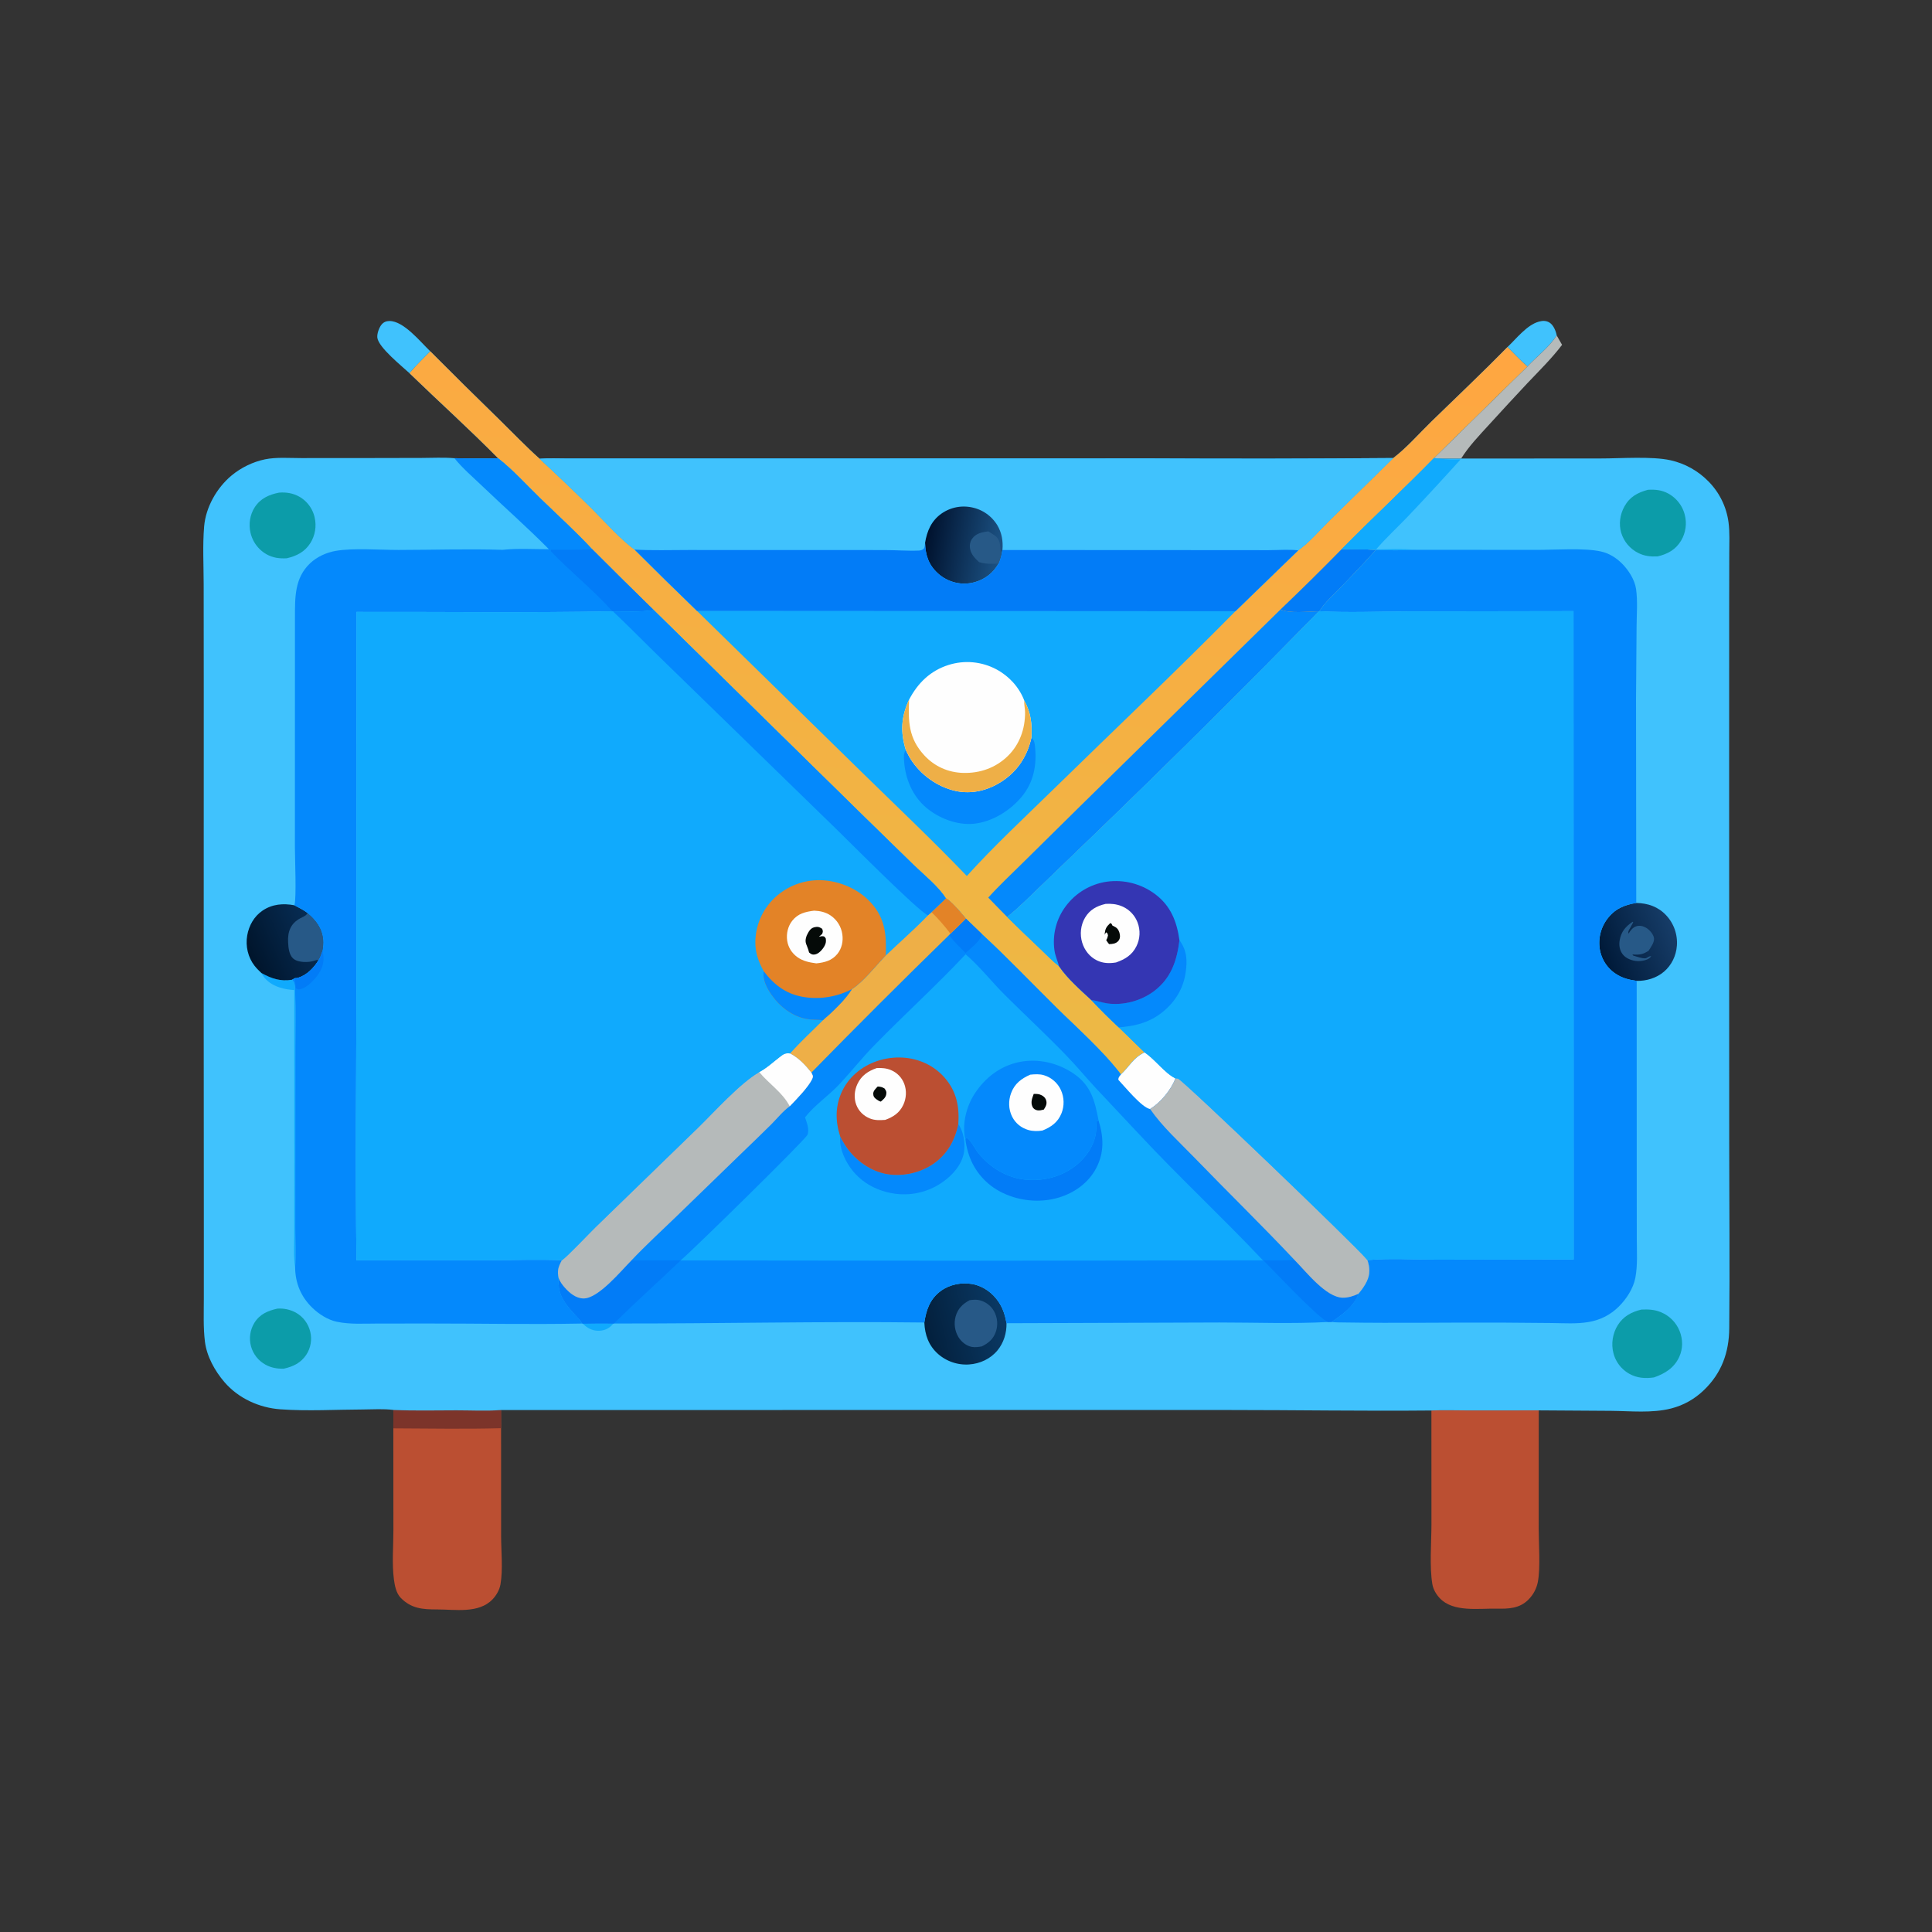 <svg width="1024" height="1024" viewBox="0 0 1024 1024" fill="none" xmlns="http://www.w3.org/2000/svg">
<rect x="0" y="0" width="1024" height="1024" fill="#333333" stroke="none"/>
<path d="M799.015 183.936C803.686 179.501 809.231 172.302 815.513 170.51C817.443 169.959 819.319 169.847 821.112 170.878C823.369 172.175 824.632 175.411 825.1 177.824C820.875 184.242 814.76 188.716 809.556 194.249C805.852 191.076 802.472 187.381 799.015 183.936Z" fill="#40C2FD"/>
<path d="M217.027 197.794C212.951 194.013 200.615 184.135 199.995 178.97C199.745 176.889 200.931 173.59 202.271 171.992C203.331 170.728 204.753 170.149 206.376 170.138C214.008 170.087 222.789 181.18 228.054 186.196C224.321 189.996 220.476 193.731 217.027 197.794Z" fill="#40C2FD"/>
<path d="M809.556 194.249C814.76 188.716 820.875 184.242 825.1 177.824L827.936 182.767C822.408 190.042 815.917 196.391 809.642 203.006C802.731 210.382 795.872 217.807 789.066 225.28C783.973 230.866 778.448 236.607 774.446 243.04C770.71 243.026 766.974 243.035 763.239 243.069L760.018 242.803L809.556 194.249Z" fill="#B5BABA"/>
<path d="M758.675 747.593C765.161 747.286 771.795 747.554 778.299 747.554L815.566 747.526L815.538 810.202C815.533 818.27 816.523 830.973 815.091 838.454C815.004 838.899 814.901 839.339 814.782 839.776C814.663 840.213 814.527 840.644 814.375 841.07C814.223 841.497 814.055 841.917 813.871 842.331C813.688 842.745 813.489 843.152 813.275 843.551C813.061 843.95 812.832 844.34 812.589 844.722C812.346 845.104 812.088 845.476 811.817 845.839C811.546 846.201 811.261 846.553 810.964 846.894C810.667 847.235 810.357 847.565 810.034 847.883C805.351 852.592 799.454 852.732 793.255 852.614C783.648 852.431 770.227 854.624 763.116 847.083C761.206 845.057 759.66 842.442 759.187 839.674C757.617 830.48 758.676 817.67 758.699 808.069L758.675 747.593Z" fill="#BB4F32"/>
<path d="M208.495 747.302C219.56 747.799 230.747 747.503 241.829 747.499C249.615 747.495 257.794 747.938 265.547 747.345L265.587 756.977L265.599 814.071C265.608 822.095 266.651 832.139 265.236 839.881C264.711 842.749 263.062 845.591 261.059 847.685C253.73 855.346 241.243 853.019 231.528 853.031C224.025 853.04 217.971 852.605 212.393 846.89C209.974 844.413 209.213 840.374 208.775 837.043C207.688 828.78 208.518 819.411 208.514 811.035L208.471 757.057L208.495 747.302Z" fill="#BB4F32"/>
<path d="M208.495 747.302C219.56 747.799 230.747 747.503 241.829 747.499C249.615 747.495 257.794 747.938 265.547 747.345L265.587 756.977C246.583 757.492 227.484 757.131 208.471 757.057L208.495 747.302Z" fill="#7C342A"/>
<path d="M799.015 183.936C802.472 187.381 805.852 191.076 809.556 194.249L760.018 242.803C744.009 259.179 727.259 274.742 711.154 291.009C717.164 291.234 723.291 291.033 729.274 291.442C723.244 298.323 716.863 304.866 710.531 311.466C706.932 315.217 702.037 319.485 699.359 323.953L699.032 324.014C661.359 362.6 623.131 400.628 584.348 438.099L551.073 470.19C545.461 475.509 539.917 481.237 533.839 486.023C539.519 491.634 545.267 497.174 551.084 502.644C554.404 505.8 557.669 509.279 561.3 512.07C565.719 518.671 572.674 524.687 578.49 530.099C583.151 535.094 587.994 539.907 593.017 544.538L606.67 557.812C600.547 560.722 598.713 565.216 594.119 569.482C584.26 556.588 571.217 545.213 559.662 533.798C546.566 520.862 533.913 507.537 520.37 495.058C517.532 492.35 514.716 489.62 511.921 486.868C510 484.436 503.84 477.165 501.298 476.149C497.287 469.738 489.562 463.632 484.138 458.361L458.785 433.609L346.499 323.382C335.517 312.689 324.616 301.913 313.797 291.055C305.071 281.64 295.405 272.919 286.203 263.964C279.014 256.969 271.873 249.042 264.003 242.89C248.804 227.453 232.593 212.878 217.027 197.794C220.476 193.731 224.321 189.996 228.054 186.196C240.259 198.465 252.563 210.633 264.968 222.7C271.915 229.495 278.737 236.661 285.98 243.133C291.024 242.742 296.274 243.017 301.339 243.013L330.788 243.002L423.042 243L610.391 242.955C653.081 243.178 695.771 243.116 738.46 242.771C745.43 237.495 752.352 229.577 758.682 223.417C772.153 210.305 785.859 197.358 799.015 183.936Z" fill="#10AAFD"/>
<path d="M546.674 390.984C548.311 392.328 548.452 394.243 548.638 396.242C549.529 405.783 547.756 414.783 541.547 422.26C535.364 429.706 525.753 435.704 515.988 436.616C507.173 437.439 497.446 433.654 490.79 427.96C483.622 421.827 479.831 412.748 479.192 403.446C479.046 401.319 478.797 399.359 480.115 397.539C480.909 399.143 481.685 400.776 482.642 402.291C487.928 410.646 496.767 417.043 506.436 419.197C514.974 421.099 523.553 418.96 530.802 414.281C539.311 408.789 544.501 400.79 546.674 390.984Z" fill="#0489FC"/>
<path d="M481.835 370.834C486.434 362.026 493.108 355.479 502.759 352.435C503.28 352.271 503.804 352.119 504.331 351.979C504.859 351.841 505.39 351.715 505.925 351.603C506.459 351.491 506.996 351.392 507.535 351.306C508.074 351.221 508.615 351.149 509.158 351.09C509.701 351.032 510.244 350.988 510.789 350.956C511.334 350.925 511.88 350.907 512.426 350.903C512.972 350.899 513.518 350.909 514.063 350.932C514.608 350.956 515.153 350.992 515.696 351.042C516.24 351.093 516.782 351.157 517.322 351.234C517.863 351.312 518.401 351.403 518.936 351.507C519.472 351.612 520.005 351.73 520.535 351.86C521.065 351.992 521.591 352.136 522.114 352.293C522.637 352.451 523.155 352.621 523.669 352.804C524.184 352.987 524.693 353.183 525.197 353.391C525.702 353.6 526.201 353.821 526.694 354.055C527.187 354.289 527.675 354.534 528.156 354.792C534.734 358.313 540.125 364.154 542.827 371.15C542.847 371.201 542.855 371.256 542.869 371.309C546.484 377.749 547.041 383.754 546.674 390.984C544.501 400.79 539.311 408.789 530.802 414.281C523.553 418.96 514.974 421.099 506.436 419.197C496.767 417.043 487.928 410.646 482.642 402.291C481.685 400.776 480.909 399.143 480.115 397.539C477.138 387.947 477.609 379.943 481.835 370.834Z" fill="#FEFEFE"/>
<path d="M481.835 370.834C481.34 382.407 481.548 391.262 489.829 400.278C495.264 406.196 502.507 409.448 510.524 409.663C519.417 409.903 527.783 406.95 534.187 400.687C540.463 394.549 543.369 386.227 543.304 377.527C543.288 375.469 542.717 373.35 542.869 371.309C546.484 377.749 547.041 383.754 546.674 390.984C544.501 400.79 539.311 408.789 530.802 414.281C523.553 418.96 514.974 421.099 506.436 419.197C496.767 417.043 487.928 410.646 482.642 402.291C481.685 400.776 480.909 399.143 480.115 397.539C477.138 387.947 477.609 379.943 481.835 370.834Z" fill="#EEAF47"/>
<path d="M799.015 183.936C802.472 187.381 805.852 191.076 809.556 194.249L760.018 242.803C744.009 259.179 727.259 274.742 711.154 291.009C717.164 291.234 723.291 291.033 729.274 291.442C723.244 298.323 716.863 304.866 710.531 311.466C706.932 315.217 702.037 319.485 699.359 323.953L699.032 324.014C661.359 362.6 623.131 400.628 584.348 438.099L551.073 470.19C545.461 475.509 539.917 481.237 533.839 486.023C539.519 491.634 545.267 497.174 551.084 502.644C554.404 505.8 557.669 509.279 561.3 512.07C565.719 518.671 572.674 524.687 578.49 530.099C583.151 535.094 587.994 539.907 593.017 544.538L606.67 557.812C600.547 560.722 598.713 565.216 594.119 569.482C584.26 556.588 571.217 545.213 559.662 533.798C546.566 520.862 533.913 507.537 520.37 495.058C517.532 492.35 514.716 489.62 511.921 486.868C510 484.436 503.84 477.165 501.298 476.149C497.287 469.738 489.562 463.632 484.138 458.361L458.785 433.609L346.499 323.382C335.517 312.689 324.616 301.913 313.797 291.055C305.071 281.64 295.405 272.919 286.203 263.964C279.014 256.969 271.873 249.042 264.003 242.89C248.804 227.453 232.593 212.878 217.027 197.794C220.476 193.731 224.321 189.996 228.054 186.196C240.259 198.465 252.563 210.633 264.968 222.7C271.915 229.495 278.737 236.661 285.98 243.133C295.235 251.704 304.355 260.416 313.342 269.268C319.831 275.741 329.179 286.209 336.354 291.289C347.289 302.23 358.321 313.072 369.45 323.817L457.481 409.985C475.893 427.997 494.616 445.7 512.443 464.305C526.542 448.655 543.238 433.116 558.382 418.304C590.453 386.934 623.285 355.894 654.77 323.979L688.091 291.685C693.923 287.612 699.433 281.018 704.538 276.005L738.46 242.771C745.43 237.495 752.352 229.577 758.682 223.417C772.153 210.305 785.859 197.358 799.015 183.936Z" fill="url(#paint0_linear_11_606)"/>
<path d="M711.154 291.009C717.164 291.234 723.291 291.033 729.274 291.442C723.244 298.323 716.863 304.866 710.531 311.466C706.932 315.217 702.037 319.485 699.359 323.953L699.032 324.014C693.153 324.08 684.092 325.304 678.627 323.104C689.648 312.587 700.491 301.889 711.154 291.009Z" fill="#027CF7"/>
<path d="M678.627 323.104C684.092 325.304 693.153 324.08 699.032 324.014C661.359 362.6 623.131 400.628 584.348 438.099L551.073 470.19C545.461 475.509 539.917 481.237 533.839 486.023C530.446 482.647 527.14 479.172 523.796 475.745C529.623 469.292 536.046 463.277 542.235 457.169L572.432 427.366L678.627 323.104Z" fill="#0489FC"/>
<path d="M285.98 243.133C291.024 242.742 296.274 243.017 301.339 243.013L330.788 243.002L423.042 243L610.391 242.955C653.081 243.178 695.771 243.116 738.46 242.771L704.538 276.005C699.433 281.018 693.923 287.612 688.091 291.685L654.77 323.979L369.45 323.817C358.321 313.072 347.289 302.23 336.354 291.289C329.179 286.209 319.831 275.741 313.342 269.268C304.355 260.416 295.235 251.704 285.98 243.133Z" fill="#40C2FD"/>
<path d="M490.305 287.728C491.341 281.396 493.678 275.93 499.128 272.13C499.415 271.931 499.706 271.74 500.003 271.557C500.3 271.373 500.601 271.197 500.906 271.029C501.212 270.86 501.522 270.7 501.835 270.547C502.149 270.395 502.466 270.251 502.787 270.114C503.108 269.977 503.433 269.849 503.76 269.729C504.088 269.609 504.418 269.498 504.751 269.395C505.084 269.292 505.42 269.197 505.758 269.111C506.096 269.025 506.436 268.948 506.778 268.879C507.12 268.81 507.464 268.75 507.809 268.699C508.154 268.648 508.5 268.605 508.847 268.571C509.194 268.538 509.542 268.513 509.891 268.497C510.24 268.481 510.588 268.474 510.937 268.476C511.286 268.477 511.634 268.488 511.983 268.508C512.331 268.527 512.678 268.556 513.025 268.593C513.372 268.63 513.718 268.675 514.062 268.73C514.407 268.785 514.75 268.849 515.091 268.921C515.438 268.99 515.784 269.069 516.127 269.157C516.47 269.244 516.811 269.34 517.149 269.445C517.487 269.55 517.822 269.664 518.155 269.787C518.487 269.909 518.816 270.04 519.142 270.18C519.467 270.319 519.789 270.467 520.107 270.623C520.425 270.779 520.739 270.943 521.048 271.116C521.357 271.288 521.662 271.468 521.962 271.657C522.262 271.845 522.557 272.041 522.847 272.244C523.137 272.447 523.422 272.658 523.701 272.876C523.98 273.094 524.253 273.319 524.52 273.552C524.787 273.784 525.049 274.023 525.304 274.269C525.559 274.515 525.807 274.767 526.049 275.026C526.291 275.285 526.526 275.549 526.754 275.82C526.983 276.091 527.204 276.367 527.418 276.649C527.632 276.932 527.838 277.219 528.037 277.512C528.236 277.805 528.428 278.103 528.611 278.406C531.017 282.457 531.718 286.877 531.318 291.518L530.693 294.554C530.295 296.01 529.914 297.375 529.258 298.743C528.525 299.967 527.687 301.173 526.755 302.255C523.213 306.364 517.851 308.939 512.459 309.291C512.107 309.312 511.754 309.325 511.401 309.329C511.048 309.332 510.696 309.327 510.343 309.313C509.99 309.299 509.638 309.276 509.286 309.244C508.935 309.212 508.584 309.171 508.235 309.122C507.886 309.072 507.538 309.013 507.191 308.946C506.845 308.879 506.501 308.803 506.158 308.718C505.815 308.633 505.475 308.54 505.137 308.438C504.799 308.336 504.464 308.225 504.132 308.106C503.799 307.987 503.47 307.86 503.144 307.724C502.819 307.589 502.497 307.445 502.178 307.293C501.859 307.141 501.545 306.981 501.234 306.813C500.924 306.645 500.618 306.469 500.316 306.286C500.015 306.103 499.718 305.912 499.426 305.713C499.134 305.515 498.847 305.309 498.566 305.096C498.285 304.883 498.009 304.664 497.738 304.437C497.468 304.21 497.204 303.976 496.945 303.736C492.084 299.228 490.526 294.129 490.305 287.728Z" fill="url(#paint1_linear_11_606)"/>
<path d="M518.935 297.937C516.843 295.988 514.783 293.977 514.208 291.061C513.826 289.119 514.082 287.198 515.238 285.56C517.343 282.581 520.49 282.116 523.824 281.631C525.013 282.364 526.214 283.082 527.357 283.888C530.675 286.226 529.982 290.583 530.613 294.119L530.693 294.554C530.295 296.01 529.914 297.375 529.258 298.743L525.988 298.801C523.385 298.858 521.44 298.702 518.935 297.937Z" fill="#275987"/>
<path d="M336.354 291.289C345.699 291.832 355.213 291.513 364.576 291.512L412.687 291.515L468.534 291.542C474.599 291.525 480.928 292.063 486.933 291.816C487.92 291.775 488.788 291.563 489.553 290.897C490.217 290.317 490.182 288.601 490.305 287.728C490.526 294.129 492.084 299.228 496.945 303.736C497.204 303.976 497.468 304.21 497.738 304.437C498.009 304.664 498.285 304.883 498.566 305.096C498.847 305.309 499.134 305.515 499.426 305.713C499.718 305.912 500.015 306.103 500.316 306.286C500.618 306.469 500.924 306.645 501.234 306.813C501.545 306.981 501.859 307.141 502.178 307.293C502.497 307.445 502.819 307.589 503.144 307.724C503.47 307.86 503.799 307.987 504.132 308.106C504.464 308.225 504.799 308.336 505.137 308.438C505.475 308.54 505.815 308.633 506.158 308.718C506.501 308.803 506.845 308.879 507.191 308.946C507.538 309.013 507.886 309.072 508.235 309.122C508.584 309.171 508.935 309.212 509.286 309.244C509.638 309.276 509.99 309.299 510.343 309.313C510.696 309.327 511.048 309.332 511.401 309.329C511.754 309.325 512.107 309.312 512.459 309.291C517.851 308.939 523.213 306.364 526.755 302.255C527.687 301.173 528.525 299.967 529.258 298.743C529.914 297.375 530.295 296.01 530.693 294.554L531.318 291.518L640.038 291.572L672.277 291.598C677.398 291.59 683.022 291.123 688.091 291.685L654.77 323.979L369.45 323.817C358.321 313.072 347.289 302.23 336.354 291.289Z" fill="#027CF7"/>
<path d="M760.018 242.803L763.239 243.069C766.974 243.035 770.71 243.026 774.446 243.04L848.362 242.994C858.896 243.006 875.565 241.743 885.441 243.956C886.384 244.167 887.319 244.411 888.245 244.689C889.171 244.967 890.086 245.278 890.99 245.622C891.893 245.966 892.783 246.342 893.66 246.749C894.537 247.157 895.397 247.596 896.242 248.066C897.087 248.536 897.915 249.035 898.724 249.564C899.533 250.093 900.322 250.65 901.091 251.236C901.86 251.822 902.607 252.435 903.332 253.074C904.057 253.714 904.759 254.378 905.436 255.068C906.161 255.796 906.856 256.553 907.519 257.338C908.183 258.123 908.814 258.933 909.411 259.769C910.009 260.605 910.572 261.464 911.099 262.346C911.627 263.228 912.118 264.129 912.573 265.051C913.028 265.973 913.444 266.912 913.822 267.867C914.2 268.823 914.539 269.793 914.838 270.775C915.137 271.759 915.396 272.753 915.615 273.757C915.834 274.761 916.011 275.773 916.147 276.791C916.863 282.191 916.553 287.93 916.546 293.377L916.499 321L916.482 411.216L916.518 603.985C916.528 637.343 916.872 670.736 916.535 704.09C916.406 716.879 912.492 727.729 903.2 736.708C898.257 741.486 892.417 744.81 885.749 746.518C875.615 749.114 864.248 747.866 853.848 747.773L815.566 747.526L778.299 747.554C771.795 747.554 765.161 747.286 758.675 747.593C722.874 747.938 687.054 747.338 651.25 747.337L265.547 747.345C257.794 747.938 249.615 747.495 241.829 747.499C230.747 747.503 219.56 747.799 208.495 747.302C203.361 746.617 197.702 747.039 192.51 747.055C178.02 747.102 162.966 748.015 148.547 746.96C137.375 746.142 126.371 741.148 119.005 732.599C113.875 726.647 109.568 718.911 108.606 711.02C107.701 703.601 108.034 695.974 108.033 688.506L108.042 655.01L107.974 540.268L107.998 366.195L107.952 309.647C107.943 299.58 107.354 289.075 108.196 279.052C109.054 268.825 114.876 258.584 122.691 252.061C127.695 247.885 134.055 244.768 140.451 243.456C146.474 242.221 153.492 242.808 159.664 242.799L191.058 242.785L223.403 242.718C229.155 242.705 235.14 242.364 240.862 242.867C248.567 242.905 256.302 243.084 264.003 242.89C271.873 249.042 279.014 256.969 286.203 263.964C295.405 272.919 305.071 281.64 313.797 291.055C324.616 301.913 335.517 312.689 346.499 323.382L458.785 433.609L484.138 458.361C489.562 463.632 497.287 469.738 501.298 476.149C503.84 477.165 510 484.436 511.921 486.868C514.716 489.62 517.532 492.35 520.37 495.058C533.913 507.537 546.566 520.862 559.662 533.798C571.217 545.213 584.26 556.588 594.119 569.482C598.713 565.216 600.547 560.722 606.67 557.812L593.017 544.538C587.994 539.908 583.151 535.095 578.49 530.099C572.674 524.687 565.719 518.671 561.3 512.07C557.669 509.279 554.404 505.8 551.084 502.644C545.267 497.174 539.519 491.634 533.839 486.023C539.917 481.237 545.461 475.509 551.073 470.19L584.348 438.099C623.131 400.629 661.359 362.6 699.032 324.014L699.359 323.953C702.037 319.485 706.932 315.217 710.531 311.466C716.863 304.866 723.244 298.323 729.274 291.442C723.291 291.033 717.164 291.234 711.154 291.009C727.259 274.742 744.009 259.179 760.018 242.803Z" fill="#40C2FD"/>
<path d="M308.905 701.557C314.3 701.475 319.692 701.36 325.087 701.52C324.717 701.943 324.343 702.362 323.938 702.753C322.023 704.6 319.348 705.462 316.713 705.338C313.626 705.194 311.014 703.738 308.905 701.557Z" fill="#10AAFD"/>
<path d="M138.522 515.696C143.901 518.681 148.56 520.272 154.825 519.284C156.629 520.948 156.34 523.833 156.439 526.23C156.851 536.194 156.549 546.263 156.548 556.241L156.522 612.028L156.499 650.819C156.505 657.678 156.935 664.833 156.42 671.666C155.542 666.371 155.926 660.429 155.929 655.057L155.983 626.745L155.967 524.768C153.301 524.582 150.832 524.222 148.28 523.399C144.155 522.068 140.497 519.641 138.522 515.696Z" fill="#10AAFD"/>
<path d="M760.018 242.803L763.239 243.069C766.848 243.635 770.519 243.495 774.161 243.475C764.932 253.739 755.568 263.877 746.069 273.889C740.544 279.638 734.57 285.154 729.371 291.193C736.164 291.166 743.272 290.759 750.025 291.403C743.156 291.755 736.146 291.741 729.274 291.442C723.291 291.033 717.164 291.234 711.154 291.009C727.259 274.742 744.009 259.179 760.018 242.803Z" fill="#10AAFD"/>
<path d="M146.958 693.607C147.802 693.542 148.647 693.537 149.492 693.593C150.337 693.648 151.173 693.764 152.002 693.94C152.831 694.115 153.642 694.349 154.437 694.641C155.232 694.933 156.002 695.28 156.747 695.682C157.221 695.946 157.68 696.233 158.125 696.544C158.57 696.855 158.997 697.188 159.407 697.543C159.817 697.898 160.208 698.274 160.58 698.669C160.951 699.064 161.301 699.478 161.63 699.91C161.959 700.341 162.264 700.788 162.547 701.251C162.83 701.714 163.089 702.191 163.322 702.681C163.555 703.17 163.763 703.671 163.945 704.182C164.127 704.693 164.282 705.212 164.411 705.739C164.541 706.256 164.644 706.779 164.721 707.306C164.797 707.834 164.846 708.364 164.868 708.897C164.889 709.43 164.883 709.962 164.85 710.494C164.817 711.026 164.757 711.555 164.669 712.081C164.582 712.607 164.467 713.127 164.326 713.641C164.185 714.155 164.017 714.66 163.824 715.157C163.631 715.654 163.412 716.14 163.169 716.614C162.926 717.089 162.659 717.549 162.368 717.996C159.482 722.387 155.358 724.335 150.41 725.428C146.997 725.529 143.775 724.978 140.749 723.323C140.28 723.067 139.826 722.788 139.385 722.487C138.944 722.186 138.52 721.863 138.113 721.518C137.705 721.173 137.315 720.809 136.944 720.426C136.573 720.043 136.222 719.641 135.891 719.222C135.56 718.803 135.251 718.368 134.964 717.918C134.677 717.468 134.414 717.005 134.173 716.528C133.933 716.051 133.717 715.563 133.526 715.065C133.335 714.566 133.17 714.059 133.03 713.544C132.889 713.021 132.774 712.493 132.687 711.958C132.6 711.423 132.54 710.885 132.508 710.344C132.476 709.803 132.472 709.262 132.496 708.721C132.52 708.18 132.571 707.641 132.65 707.105C132.729 706.569 132.836 706.039 132.969 705.514C133.103 704.989 133.263 704.472 133.45 703.964C133.637 703.455 133.849 702.958 134.087 702.471C134.325 701.984 134.587 701.511 134.874 701.051C137.739 696.494 141.953 694.751 146.958 693.607Z" fill="#0C9CA9"/>
<path d="M147.878 261.112C151.654 260.789 155.382 261.392 158.7 263.286C158.954 263.432 159.204 263.585 159.451 263.744C159.698 263.903 159.94 264.069 160.177 264.241C160.415 264.413 160.648 264.591 160.877 264.775C161.105 264.959 161.328 265.149 161.547 265.345C161.766 265.54 161.979 265.741 162.187 265.948C162.395 266.155 162.598 266.368 162.795 266.585C162.992 266.802 163.184 267.025 163.369 267.252C163.554 267.479 163.734 267.71 163.907 267.947C164.08 268.184 164.248 268.425 164.409 268.67C164.57 268.915 164.724 269.165 164.872 269.419C165.02 269.672 165.161 269.929 165.296 270.19C165.43 270.451 165.557 270.715 165.678 270.982C165.799 271.249 165.913 271.52 166.02 271.793C166.127 272.066 166.226 272.342 166.318 272.621C166.411 272.899 166.496 273.18 166.573 273.463C166.651 273.746 166.721 274.03 166.784 274.317C166.915 274.89 167.017 275.467 167.091 276.05C167.165 276.633 167.21 277.217 167.227 277.804C167.243 278.391 167.231 278.978 167.19 279.564C167.149 280.15 167.08 280.732 166.982 281.311C166.884 281.89 166.758 282.463 166.604 283.03C166.449 283.597 166.268 284.154 166.059 284.703C165.85 285.252 165.615 285.79 165.354 286.316C165.093 286.841 164.806 287.353 164.494 287.851C161.534 292.524 157.218 294.687 151.986 295.901C148.074 296.105 144.614 295.693 141.158 293.717C140.897 293.566 140.641 293.409 140.389 293.245C140.136 293.082 139.888 292.912 139.644 292.735C139.4 292.558 139.161 292.376 138.927 292.187C138.692 291.998 138.463 291.804 138.238 291.604C138.013 291.403 137.794 291.197 137.58 290.986C137.366 290.775 137.158 290.558 136.955 290.335C136.752 290.113 136.555 289.886 136.364 289.653C136.173 289.421 135.987 289.184 135.808 288.942C135.629 288.701 135.456 288.455 135.289 288.204C135.122 287.953 134.962 287.699 134.809 287.44C134.655 287.181 134.508 286.919 134.368 286.652C134.228 286.386 134.095 286.116 133.968 285.843C133.841 285.57 133.722 285.294 133.61 285.015C133.497 284.736 133.392 284.454 133.294 284.169C133.196 283.884 133.106 283.597 133.023 283.308C132.94 283.019 132.864 282.728 132.795 282.435C131.709 277.877 132.435 272.856 134.987 268.906C138.037 264.184 142.568 262.149 147.878 261.112Z" fill="#0C9CA9"/>
<path d="M873.461 259.593C877.342 259.385 880.731 259.703 884.229 261.592C884.494 261.737 884.755 261.888 885.012 262.047C885.269 262.205 885.522 262.369 885.771 262.54C886.02 262.711 886.264 262.889 886.504 263.072C886.744 263.255 886.979 263.445 887.209 263.64C887.439 263.835 887.664 264.036 887.884 264.243C888.104 264.45 888.319 264.662 888.528 264.879C888.737 265.097 888.941 265.32 889.139 265.547C889.337 265.775 889.529 266.008 889.716 266.246C889.902 266.483 890.082 266.726 890.256 266.973C890.43 267.22 890.597 267.471 890.758 267.726C890.919 267.981 891.074 268.24 891.222 268.503C891.37 268.766 891.511 269.033 891.646 269.303C891.781 269.574 891.908 269.847 892.029 270.124C892.15 270.401 892.263 270.68 892.369 270.963C892.476 271.246 892.575 271.531 892.667 271.818C892.759 272.105 892.844 272.395 892.921 272.687C893.077 273.267 893.204 273.853 893.301 274.446C893.398 275.038 893.466 275.634 893.503 276.233C893.54 276.832 893.548 277.432 893.526 278.032C893.503 278.632 893.451 279.23 893.368 279.825C893.286 280.42 893.174 281.009 893.033 281.592C892.892 282.176 892.721 282.751 892.522 283.317C892.323 283.884 892.097 284.439 891.842 284.983C891.587 285.527 891.306 286.057 890.998 286.572C888.142 291.338 883.823 293.691 878.557 294.911C874.794 295.075 871.678 294.774 868.226 293.056C867.694 292.787 867.177 292.492 866.676 292.171C866.174 291.85 865.689 291.504 865.222 291.134C864.755 290.764 864.308 290.371 863.881 289.956C863.454 289.541 863.048 289.105 862.665 288.649C862.282 288.193 861.922 287.719 861.586 287.227C861.251 286.734 860.941 286.226 860.657 285.702C860.372 285.179 860.115 284.642 859.885 284.092C859.655 283.543 859.453 282.983 859.28 282.413C857.896 277.756 858.643 272.639 860.984 268.415C863.826 263.284 868.024 261.062 873.461 259.593Z" fill="#0C9CA9"/>
<path d="M869.951 694.109C873.623 693.945 876.792 694.049 880.272 695.474C880.83 695.7 881.375 695.953 881.908 696.234C882.441 696.515 882.958 696.822 883.46 697.155C883.962 697.488 884.446 697.844 884.913 698.225C885.379 698.606 885.825 699.01 886.25 699.436C886.676 699.862 887.079 700.308 887.46 700.775C887.841 701.241 888.198 701.725 888.53 702.228C888.863 702.73 889.169 703.247 889.45 703.78C889.73 704.313 889.983 704.859 890.209 705.417C892.006 709.871 892.048 714.861 890.01 719.243C887.289 725.088 882.457 728.033 876.617 730.067C872.003 730.703 867.811 730.462 863.647 728.177C863.388 728.034 863.132 727.884 862.88 727.727C862.629 727.57 862.381 727.407 862.138 727.238C861.894 727.069 861.655 726.894 861.421 726.713C861.186 726.532 860.956 726.345 860.731 726.152C860.506 725.959 860.286 725.761 860.071 725.557C859.856 725.353 859.646 725.144 859.442 724.929C859.237 724.714 859.038 724.495 858.845 724.27C858.652 724.045 858.464 723.816 858.282 723.581C858.101 723.347 857.925 723.108 857.755 722.865C857.586 722.622 857.422 722.375 857.265 722.124C857.108 721.873 856.958 721.617 856.813 721.358C856.669 721.099 856.532 720.837 856.401 720.571C856.27 720.305 856.146 720.036 856.029 719.763C855.912 719.491 855.801 719.216 855.698 718.938C855.595 718.66 855.499 718.38 855.41 718.097C855.321 717.814 855.239 717.53 855.164 717.243C853.842 712.292 854.731 706.708 857.448 702.372C860.395 697.669 864.698 695.37 869.951 694.109Z" fill="#0C9CA9"/>
<path d="M138.522 515.696C137.296 514.523 136.028 513.292 134.976 511.959C131.425 507.459 130.056 501.458 131.023 495.851C131.936 490.561 134.654 485.694 139.148 482.65C144.307 479.155 150.102 478.706 156.057 479.818C158.411 481.083 160.875 482.255 163 483.885C167.55 487.683 170.844 492.052 171.369 498.181C171.528 500.033 171.309 502.019 170.979 503.843C170.359 505.579 169.834 507.478 168.779 508.997C166.392 512.995 162.533 516.96 157.911 518.258C157.346 518.416 156.821 518.498 156.236 518.465L154.825 519.284C148.56 520.272 143.901 518.681 138.522 515.696Z" fill="url(#paint2_linear_11_606)"/>
<path d="M163 483.885C167.55 487.683 170.844 492.052 171.369 498.181C171.528 500.033 171.309 502.019 170.979 503.843C170.359 505.579 169.834 507.478 168.779 508.997L168.042 508.777C166.711 509.198 165.362 509.618 163.97 509.769C161.372 510.05 157.473 509.881 155.425 508.072C153.178 506.088 152.853 502.261 152.706 499.469C152.409 493.85 153.994 489.499 159.123 486.729C160.339 486.072 161.861 485.553 162.7 484.427C162.823 484.261 162.9 484.066 163 483.885Z" fill="#275987"/>
<path d="M867.243 478.581C873.431 478.704 878.884 480.567 883.173 485.189C883.42 485.456 883.661 485.73 883.894 486.009C884.127 486.288 884.353 486.574 884.572 486.865C884.791 487.156 885.002 487.453 885.205 487.754C885.408 488.056 885.604 488.363 885.792 488.675C885.979 488.987 886.159 489.304 886.33 489.625C886.502 489.946 886.665 490.271 886.82 490.6C886.975 490.93 887.121 491.263 887.259 491.6C887.396 491.937 887.525 492.278 887.646 492.621C887.766 492.964 887.877 493.311 887.98 493.66C888.083 494.009 888.176 494.361 888.261 494.716C888.346 495.07 888.421 495.426 888.487 495.784C888.554 496.142 888.611 496.501 888.659 496.862C888.706 497.223 888.745 497.585 888.774 497.948C888.803 498.311 888.824 498.674 888.835 499.038C888.846 499.401 888.847 499.765 888.839 500.129C888.831 500.493 888.814 500.857 888.787 501.22C888.398 506.546 886 511.581 881.902 515.045C877.92 518.412 872.645 519.979 867.479 519.887C863.391 519.31 859.899 518.465 856.378 516.137C856.103 515.956 855.833 515.769 855.568 515.574C855.303 515.379 855.043 515.178 854.788 514.971C854.533 514.763 854.284 514.549 854.04 514.328C853.796 514.107 853.558 513.881 853.326 513.648C853.093 513.415 852.867 513.177 852.647 512.933C852.426 512.689 852.212 512.439 852.005 512.184C851.798 511.929 851.597 511.669 851.402 511.404C851.208 511.138 851.021 510.868 850.84 510.593C850.659 510.318 850.486 510.039 850.32 509.755C850.154 509.472 849.995 509.184 849.843 508.892C849.692 508.6 849.548 508.304 849.411 508.005C849.274 507.706 849.145 507.404 849.024 507.098C848.903 506.793 848.79 506.484 848.685 506.172C848.58 505.861 848.482 505.547 848.393 505.23C848.304 504.914 848.222 504.596 848.149 504.275C848.076 503.954 848.011 503.632 847.954 503.308C847.893 502.958 847.842 502.606 847.799 502.253C847.756 501.9 847.723 501.547 847.698 501.192C847.673 500.837 847.657 500.482 847.65 500.127C847.643 499.772 847.645 499.416 847.656 499.061C847.667 498.706 847.688 498.351 847.717 497.997C847.746 497.642 847.784 497.289 847.831 496.937C847.878 496.584 847.933 496.233 847.998 495.884C848.063 495.535 848.137 495.187 848.219 494.841C848.302 494.495 848.393 494.151 848.492 493.81C848.592 493.469 848.7 493.131 848.817 492.795C848.934 492.46 849.059 492.127 849.193 491.798C849.326 491.468 849.468 491.142 849.619 490.82C849.769 490.498 849.927 490.18 850.093 489.866C850.26 489.551 850.434 489.241 850.616 488.936C850.798 488.631 850.987 488.33 851.184 488.035C851.381 487.739 851.586 487.448 851.798 487.163C855.826 481.739 860.812 479.627 867.243 478.581Z" fill="url(#paint3_linear_11_606)"/>
<path d="M865.351 488.543L865.64 488.841L864.021 491.849C863.44 492.955 862.77 493.594 863.158 494.856C864.169 493.205 865.34 491.571 867.263 490.945C868.985 490.384 870.847 490.808 872.381 491.678C874.185 492.702 876.406 495.146 876.661 497.3C876.917 499.46 874.881 502.212 873.773 503.937C870.886 505.788 869.195 506.113 865.815 505.928C865.606 505.917 865.398 505.898 865.19 505.883L865.621 506.459C867.366 506.942 870.251 508.064 871.996 507.937C873.161 507.852 873.708 506.686 875.183 506.792C874.984 507.037 874.812 507.307 874.587 507.529C873.095 509.002 869.712 509.513 867.719 509.384C864.978 509.205 861.83 508.054 860.09 505.834C858.45 503.741 858.019 501.035 858.444 498.452C859.207 493.808 861.587 491.103 865.351 488.543Z" fill="#275987"/>
<path d="M489.913 700.957C490.946 694.203 492.91 688.41 498.706 684.188C503.401 680.769 509.657 679.565 515.34 680.576C521.142 681.607 526.155 685.29 529.373 690.164C531.639 693.597 532.767 697.317 533.472 701.333C533.572 706.508 532.01 711.688 528.699 715.714C524.972 720.246 519.379 722.821 513.565 723.195C513.196 723.218 512.828 723.233 512.459 723.239C512.09 723.244 511.721 723.241 511.352 723.228C510.983 723.216 510.614 723.195 510.246 723.164C509.878 723.133 509.511 723.094 509.145 723.045C508.779 722.997 508.415 722.94 508.052 722.873C507.689 722.807 507.327 722.732 506.968 722.648C506.608 722.564 506.251 722.471 505.896 722.37C505.541 722.269 505.189 722.159 504.839 722.04C504.49 721.921 504.143 721.794 503.8 721.658C503.457 721.523 503.117 721.379 502.78 721.227C502.444 721.074 502.112 720.914 501.783 720.746C501.454 720.577 501.13 720.401 500.811 720.216C500.491 720.032 500.176 719.84 499.865 719.64C499.554 719.441 499.249 719.234 498.949 719.019C498.648 718.804 498.353 718.582 498.064 718.353C497.775 718.124 497.491 717.888 497.213 717.645C492.16 713.14 490.219 707.539 489.913 700.957Z" fill="url(#paint4_linear_11_606)"/>
<path d="M513.915 689.124C515.599 688.916 517.314 688.722 518.991 689.095C519.401 689.187 519.805 689.301 520.204 689.436C520.603 689.571 520.993 689.726 521.375 689.902C521.757 690.078 522.129 690.273 522.491 690.488C522.852 690.702 523.202 690.935 523.539 691.187C523.876 691.438 524.2 691.706 524.509 691.991C524.818 692.276 525.112 692.576 525.39 692.892C525.668 693.208 525.929 693.537 526.172 693.881C526.415 694.223 526.64 694.578 526.847 694.945C527.072 695.351 527.275 695.767 527.457 696.194C527.639 696.621 527.799 697.056 527.936 697.5C528.073 697.943 528.187 698.392 528.278 698.847C528.369 699.302 528.436 699.761 528.48 700.223C528.523 700.685 528.543 701.148 528.539 701.612C528.535 702.076 528.507 702.538 528.455 703C528.404 703.46 528.329 703.918 528.23 704.372C528.131 704.825 528.009 705.272 527.864 705.713C526.574 709.649 523.978 711.869 520.36 713.628C518.594 713.94 516.772 714.203 514.987 713.865C512.127 713.323 509.475 711.129 507.993 708.686C507.751 708.28 507.53 707.864 507.33 707.437C507.129 707.009 506.951 706.572 506.795 706.127C506.639 705.681 506.506 705.228 506.395 704.77C506.284 704.311 506.197 703.848 506.133 703.38C506.069 702.912 506.028 702.442 506.011 701.971C505.994 701.499 506.001 701.027 506.032 700.556C506.063 700.084 506.117 699.616 506.195 699.151C506.273 698.685 506.374 698.224 506.498 697.769C507.638 693.623 510.217 691.106 513.915 689.124Z" fill="#275987"/>
<path d="M729.274 291.442C736.146 291.741 743.156 291.755 750.025 291.403L814.832 291.453C824.188 291.455 839.799 290.322 848.533 292.295C852.883 293.278 856.595 295.597 859.734 298.738C863.156 302.163 866.448 307.298 867.144 312.17C868.053 318.528 867.468 325.646 867.42 332.08L867.135 369.929L867.243 478.581C860.812 479.627 855.826 481.739 851.798 487.163C851.586 487.448 851.381 487.739 851.184 488.035C850.987 488.33 850.798 488.63 850.616 488.936C850.434 489.241 850.26 489.551 850.093 489.866C849.927 490.18 849.769 490.498 849.619 490.82C849.468 491.142 849.326 491.468 849.193 491.798C849.059 492.127 848.934 492.46 848.817 492.795C848.7 493.131 848.592 493.469 848.492 493.811C848.393 494.151 848.302 494.495 848.219 494.841C848.137 495.187 848.063 495.534 847.998 495.884C847.933 496.233 847.878 496.584 847.831 496.937C847.784 497.289 847.746 497.642 847.717 497.997C847.688 498.351 847.668 498.705 847.657 499.061C847.646 499.416 847.643 499.771 847.65 500.127C847.657 500.482 847.673 500.837 847.698 501.192C847.723 501.546 847.756 501.9 847.799 502.253C847.842 502.606 847.893 502.958 847.954 503.308C848.011 503.632 848.076 503.954 848.149 504.275C848.222 504.595 848.304 504.914 848.393 505.23C848.482 505.546 848.58 505.86 848.685 506.172C848.79 506.484 848.904 506.792 849.025 507.098C849.146 507.404 849.274 507.706 849.411 508.005C849.548 508.304 849.692 508.6 849.843 508.892C849.995 509.184 850.154 509.471 850.32 509.755C850.486 510.039 850.659 510.318 850.84 510.593C851.021 510.867 851.208 511.137 851.402 511.403C851.597 511.668 851.798 511.928 852.005 512.184C852.212 512.439 852.426 512.689 852.647 512.933C852.867 513.177 853.093 513.415 853.326 513.648C853.558 513.88 853.796 514.107 854.04 514.328C854.284 514.548 854.533 514.762 854.788 514.97C855.043 515.178 855.303 515.379 855.568 515.574C855.833 515.768 856.103 515.956 856.378 516.137C859.899 518.465 863.391 519.31 867.479 519.887L867.509 627.627L867.531 656.53C867.533 663.319 868.047 670.578 866.77 677.262C865.688 682.923 861.984 688.59 857.92 692.59C853.498 696.943 848.273 699.578 842.185 700.658C835.696 701.809 828.801 701.3 822.237 701.227L796.197 701.014C768.18 700.877 740.116 701.387 712.108 700.932C709.984 700.898 707.783 700.938 705.675 700.66C711.15 696.905 717.781 692.314 719.976 685.735C721.672 683.777 723.23 681.625 724.366 679.287C726.265 675.382 726.081 671.953 724.76 667.884C736.63 666.805 749.338 667.65 761.303 667.652L834.077 667.523L833.984 323.915L745.916 324.058C730.515 324.087 714.719 324.828 699.359 323.953C702.037 319.485 706.932 315.217 710.531 311.466C716.863 304.866 723.244 298.323 729.274 291.442Z" fill="#0489FC"/>
<path d="M240.862 242.867C248.567 242.905 256.302 243.084 264.003 242.89C271.873 249.042 279.014 256.969 286.203 263.964C295.405 272.919 305.071 281.64 313.797 291.055C324.616 301.913 335.517 312.689 346.499 323.382C339.498 324.483 331.99 324.047 324.899 324.057L324.595 323.996C279.395 324.865 234.142 324.221 188.933 324.332L188.955 520.517C188.838 569.649 188.258 618.879 188.947 668.002L260.27 667.965C272.685 667.946 285.389 667.355 297.775 668.001C295.892 671.561 295.226 673.535 296.109 677.481C295.58 685.113 298.421 689.618 303.287 695.177C305.045 697.186 307.296 699.181 308.653 701.469C308.2 701.499 307.747 701.518 307.294 701.527C280.687 702.032 253.966 701.459 227.346 701.484L200.245 701.506C193.133 701.512 185.495 702.035 178.507 700.557C173.756 699.552 169.006 696.514 165.544 693.156C159.48 687.272 156.511 680.098 156.42 671.666C156.935 664.833 156.505 657.678 156.499 650.819L156.522 612.028L156.548 556.241C156.549 546.263 156.851 536.194 156.439 526.23C156.34 523.833 156.629 520.948 154.825 519.284L156.236 518.465C156.821 518.498 157.346 518.416 157.911 518.258C162.533 516.96 166.392 512.995 168.779 508.997C169.834 507.478 170.359 505.579 170.979 503.843C171.309 502.019 171.528 500.033 171.369 498.181C170.844 492.052 167.55 487.683 163 483.885C160.875 482.255 158.411 481.083 156.057 479.818C157.223 475.926 156.286 454.383 156.304 448.62L156.333 327.075C156.362 316.68 156.092 306.419 164.334 298.579C167.93 295.158 172.867 292.896 177.726 292.014C186.921 290.346 201.456 291.499 211.258 291.488C229.591 291.465 248.059 290.85 266.376 291.426C274.314 290.552 282.906 291.138 290.921 291.096C279.516 279.535 267.124 268.663 255.374 257.406C250.514 252.75 245.057 248.117 240.862 242.867Z" fill="#0489FC"/>
<path d="M168.779 508.997C169.834 507.478 170.359 505.579 170.979 503.843C171.979 508.491 171.592 511.936 168.974 515.995C167.136 518.844 162.575 523.819 159.004 524.313C157.873 524.469 157.522 524.325 156.728 523.589C156.583 521.897 156.527 520.137 156.236 518.465C156.821 518.498 157.346 518.416 157.911 518.258C162.533 516.96 166.392 512.995 168.779 508.997Z" fill="#027CF7"/>
<path d="M313.797 291.055C324.616 301.913 335.517 312.689 346.499 323.382C339.498 324.483 331.99 324.047 324.899 324.057L324.595 323.996C314.557 312.694 302.303 303.052 291.854 292.05L292.103 291.372C299.333 291.383 306.578 291.499 313.797 291.055Z" fill="#027CF7"/>
<path d="M501.298 476.149C503.84 477.165 510 484.436 511.921 486.868C514.716 489.62 517.532 492.35 520.37 495.058C533.913 507.537 546.566 520.862 559.662 533.798C571.217 545.213 584.26 556.588 594.119 569.482C598.713 565.216 600.547 560.722 606.67 557.812C612.477 561.714 616.986 568.476 622.989 571.569C623.455 571.609 623.945 571.536 624.387 571.689C627.207 572.666 718.141 659.919 724.321 667.35L724.76 667.884C726.081 671.953 726.265 675.382 724.366 679.287C723.23 681.625 721.672 683.777 719.976 685.735C717.781 692.314 711.15 696.905 705.675 700.66L703.925 700.687C684.823 701.704 665.4 700.946 646.261 700.947L533.472 701.333C532.767 697.317 531.639 693.597 529.373 690.164C526.155 685.29 521.142 681.607 515.34 680.576C509.657 679.565 503.401 680.769 498.706 684.188C492.91 688.41 490.946 694.203 489.913 700.957C435.077 700.281 380.221 701.574 325.388 701.478L325.087 701.52C319.692 701.36 314.3 701.475 308.905 701.557L308.653 701.469C307.296 699.181 305.045 697.186 303.287 695.177C298.421 689.618 295.58 685.113 296.109 677.481C295.226 673.535 295.892 671.561 297.775 668.001C300.885 665.843 311.994 653.985 315.609 650.476L369.586 598.105C378.59 589.367 391.995 574.267 402.408 568.225C406.442 566.076 409.648 563.018 413.246 560.262C415.181 558.781 416.175 558.001 418.706 558.344C424.137 552.174 430.337 546.54 436.14 540.707C441.181 536.369 448.014 529.918 451.499 524.264C457.48 520.503 464.392 511.64 469.476 506.365C476.89 499.296 484.67 492.514 491.786 485.148L493.711 483.432L501.298 476.149Z" fill="#0489FC"/>
<path d="M511.921 486.868C514.716 489.62 517.532 492.35 520.37 495.058C520.026 498.618 514.366 502.636 511.79 505.073C508.774 502.047 505.524 499.082 503.045 495.589L503.731 494.862C506.508 492.245 509.238 489.58 511.921 486.868Z" fill="#027CF7"/>
<path d="M594.119 569.482C598.713 565.216 600.547 560.722 606.67 557.812C612.477 561.714 616.986 568.476 622.989 571.569C620.699 577.735 615.109 584.361 609.573 587.813C605.188 587.046 596.271 576.054 592.766 572.343C592.71 570.929 593.309 570.575 594.119 569.482Z" fill="#FEFEFE"/>
<path d="M686.095 667.788C692.259 673.98 702.749 687.664 711.695 687.819C714.55 687.868 717.425 686.951 719.976 685.735C717.781 692.314 711.15 696.905 705.675 700.66L703.925 700.687C699.496 699.505 674.634 672.975 669.59 667.975C675.081 667.985 680.614 668.137 686.095 667.788Z" fill="#027CF7"/>
<path d="M334.681 668.029L360.822 667.983C349.08 679.196 336.96 690.103 325.388 701.478L325.087 701.52C319.692 701.36 314.3 701.475 308.905 701.557L308.653 701.469C307.296 699.181 305.045 697.186 303.287 695.177C298.421 689.618 295.58 685.113 296.109 677.481C296.783 679.271 297.99 680.93 299.249 682.357C301.819 685.266 305.098 688.088 309.169 688.208C317.017 688.439 329.257 673.489 334.681 668.029Z" fill="#027CF7"/>
<path d="M501.298 476.149C503.84 477.165 510 484.436 511.921 486.868C509.238 489.58 506.508 492.245 503.731 494.862L503.045 495.589C478.428 519.609 454.093 543.91 430.038 568.492C426.656 564.354 423.503 560.891 418.706 558.344C424.137 552.174 430.337 546.54 436.14 540.707C441.181 536.369 448.014 529.918 451.499 524.264C457.48 520.503 464.392 511.64 469.476 506.365C476.89 499.296 484.67 492.514 491.786 485.148L493.711 483.432L501.298 476.149Z" fill="#EEAF47"/>
<path d="M501.298 476.149C503.84 477.165 510 484.436 511.921 486.868C509.238 489.58 506.508 492.245 503.731 494.862C500.666 490.762 497.369 487.012 493.711 483.432L501.298 476.149Z" fill="#E38327"/>
<path d="M622.989 571.569C623.455 571.609 623.945 571.536 624.387 571.689C627.207 572.666 718.141 659.919 724.321 667.35L724.76 667.884C726.081 671.953 726.265 675.382 724.366 679.287C723.23 681.625 721.672 683.777 719.976 685.735C717.425 686.951 714.55 687.868 711.695 687.819C702.749 687.664 692.259 673.98 686.095 667.788C668.821 649.438 650.724 631.823 633.201 613.706C625.16 605.393 616.196 597.319 609.573 587.813C615.109 584.361 620.699 577.735 622.989 571.569Z" fill="#B5BABA"/>
<path d="M402.408 568.225C406.442 566.076 409.648 563.018 413.246 560.262C415.181 558.781 416.175 558.001 418.706 558.344C423.503 560.891 426.656 564.354 430.038 568.492C430.674 569.834 431.156 570.26 430.522 571.72C428.66 576.013 421.968 582.806 418.571 586.34C414.936 588.983 411.841 592.891 408.653 596.073C403.434 601.28 398.082 606.362 392.785 611.49L358.276 644.965C350.377 652.579 342.221 660.064 334.681 668.029C329.257 673.489 317.017 688.439 309.169 688.208C305.098 688.088 301.819 685.266 299.249 682.357C297.99 680.93 296.783 679.271 296.109 677.481C295.226 673.535 295.892 671.561 297.775 668.001C300.885 665.843 311.994 653.985 315.609 650.476L369.586 598.105C378.59 589.367 391.995 574.267 402.408 568.225Z" fill="#B5BABA"/>
<path d="M402.408 568.225C406.442 566.076 409.648 563.018 413.246 560.262C415.181 558.781 416.175 558.001 418.706 558.344C423.503 560.891 426.656 564.354 430.038 568.492C430.674 569.834 431.156 570.26 430.522 571.72C428.66 576.013 421.968 582.806 418.571 586.34C414.732 578.933 407.589 574.501 402.408 568.225Z" fill="#FEFEFE"/>
<path d="M511.779 505.823C518.998 511.899 525.832 520.635 532.664 527.421C543.424 538.106 554.557 548.449 565.095 559.352C570.475 564.918 575.405 570.864 580.65 576.547L603.886 601.296C625.114 624.073 648.028 645.348 669.4 668.022L517.125 668.211L360.738 668.052C368.055 661.812 426.973 603.958 427.985 601.464C429.122 598.666 427.557 594.919 426.69 592.219C431.625 585.849 439.087 580.819 444.67 574.89C451.097 568.064 456.854 560.723 463.442 553.98C479.348 537.7 496.183 522.466 511.779 505.823Z" fill="#10AAFD"/>
<path d="M507.927 595.822C510.714 599.625 511.686 605.992 510.958 610.559C509.893 617.235 505.005 622.78 499.603 626.533C499.12 626.874 498.628 627.202 498.129 627.518C497.63 627.834 497.123 628.137 496.608 628.427C496.094 628.718 495.573 628.996 495.044 629.26C494.515 629.525 493.981 629.776 493.44 630.014C492.899 630.252 492.352 630.476 491.8 630.686C491.248 630.897 490.691 631.094 490.129 631.276C489.567 631.459 489.001 631.628 488.43 631.782C487.859 631.936 487.285 632.076 486.708 632.202C486.131 632.328 485.551 632.439 484.968 632.535C484.385 632.632 483.799 632.714 483.212 632.782C482.625 632.85 482.037 632.902 481.447 632.94C480.858 632.978 480.267 633.002 479.676 633.01C479.085 633.019 478.495 633.013 477.904 632.991C477.313 632.971 476.724 632.935 476.135 632.884C475.546 632.834 474.959 632.769 474.374 632.689C473.788 632.609 473.205 632.515 472.624 632.406C463.609 630.777 455.535 626.028 450.353 618.393C447.293 613.886 444.774 607.945 445.34 602.431C446.044 603.814 446.804 605.165 447.621 606.485C452.232 613.988 460.092 620.094 468.74 622.04C477.103 623.921 486.762 622.037 493.931 617.388C501.751 612.317 506.075 604.82 507.927 595.822Z" fill="#0489FC"/>
<path d="M511.704 603.86C511.976 603.29 511.768 603.616 512.476 602.995C514.887 604.772 516.543 608.614 518.451 611.018C524.61 618.776 533.57 624.245 543.476 625.222C553.275 626.189 563.266 623.55 570.872 617.202C575.918 612.991 579.753 607.256 580.83 600.687C581.175 598.577 580.995 596.423 581.204 594.295L582.272 593.904C584.944 602.599 585.364 610.768 581.058 619.046C576.941 626.961 569.424 632.288 560.974 634.789C550.687 637.833 538.884 636.455 529.521 631.251C529.024 630.977 528.535 630.692 528.053 630.394C527.57 630.096 527.096 629.786 526.629 629.465C526.162 629.144 525.704 628.811 525.253 628.467C524.802 628.123 524.361 627.768 523.928 627.402C523.495 627.036 523.072 626.659 522.657 626.273C522.243 625.885 521.839 625.488 521.444 625.082C521.049 624.674 520.665 624.258 520.291 623.832C519.917 623.406 519.554 622.971 519.202 622.527C518.849 622.083 518.508 621.63 518.178 621.17C517.848 620.709 517.53 620.24 517.223 619.764C516.916 619.287 516.622 618.803 516.339 618.312C516.056 617.82 515.786 617.322 515.528 616.818C515.269 616.313 515.024 615.802 514.791 615.286C514.558 614.768 514.339 614.246 514.132 613.719C513.925 613.191 513.731 612.658 513.55 612.121C513.37 611.583 513.203 611.042 513.049 610.497C512.432 608.333 511.917 606.101 511.704 603.86Z" fill="#027CF7"/>
<path d="M445.34 602.431C444.052 598.303 443.292 594.299 443.456 589.965C443.475 589.469 443.507 588.974 443.552 588.479C443.597 587.984 443.654 587.49 443.724 586.999C443.793 586.507 443.875 586.017 443.969 585.529C444.063 585.042 444.17 584.557 444.289 584.074C444.408 583.592 444.538 583.113 444.681 582.637C444.824 582.162 444.978 581.69 445.145 581.222C445.312 580.754 445.49 580.291 445.68 579.832C445.87 579.373 446.071 578.919 446.284 578.47C446.497 578.021 446.722 577.578 446.957 577.141C447.192 576.704 447.438 576.272 447.695 575.847C447.952 575.422 448.22 575.004 448.498 574.592C448.776 574.181 449.064 573.777 449.363 573.38C449.662 572.983 449.97 572.593 450.288 572.212C450.606 571.831 450.934 571.457 451.271 571.092C451.608 570.727 451.954 570.371 452.309 570.024C452.664 569.677 453.027 569.338 453.399 569.009C460.132 562.948 469.501 560.025 478.494 560.546C486.972 561.038 494.977 564.697 500.599 571.105C506.959 578.354 508.565 586.408 507.927 595.822C506.075 604.82 501.751 612.317 493.931 617.388C486.762 622.037 477.103 623.921 468.74 622.04C460.092 620.094 452.232 613.988 447.621 606.485C446.804 605.165 446.044 603.814 445.34 602.431Z" fill="#BB4F32"/>
<path d="M464.696 566.095C467.305 565.956 469.927 566.154 472.348 567.217C472.741 567.385 473.125 567.573 473.5 567.78C473.875 567.987 474.238 568.212 474.59 568.455C474.942 568.699 475.281 568.96 475.606 569.237C475.932 569.514 476.243 569.808 476.539 570.117C476.835 570.426 477.115 570.749 477.379 571.086C477.642 571.423 477.888 571.772 478.117 572.134C478.346 572.496 478.555 572.868 478.746 573.251C478.937 573.634 479.109 574.026 479.26 574.426C480.634 578.034 480.391 582.184 478.738 585.658C476.712 589.915 473.466 591.991 469.181 593.566C466.344 593.738 463.795 593.9 461.084 592.82C457.764 591.496 455.152 588.965 453.862 585.617C452.485 582.047 452.833 578.011 454.438 574.578C456.548 570.062 460.12 567.675 464.696 566.095Z" fill="#FEFEFE"/>
<path d="M465.185 575.887C466.733 575.977 467.45 576.102 468.825 576.927C469.59 578.073 469.974 578.5 469.729 579.964C469.429 581.759 468.149 582.76 466.844 583.875C466.122 583.747 464.94 582.98 464.36 582.527C463.299 581.7 462.874 581.132 462.833 579.741C462.787 578.194 464.215 576.933 465.185 575.887Z" fill="#050A08"/>
<path d="M511.704 603.86C511.663 603.773 511.601 603.693 511.58 603.599C509.851 595.737 512.23 586.339 516.565 579.714C522.199 571.103 530.206 564.928 540.385 562.868C550.272 560.867 560.8 563.382 569.087 569.058C578.366 575.413 580.26 583.498 582.272 593.904L581.204 594.295C580.995 596.423 581.175 598.577 580.83 600.687C579.753 607.256 575.918 612.991 570.872 617.202C563.266 623.55 553.275 626.189 543.476 625.222C533.57 624.245 524.61 618.776 518.451 611.018C516.543 608.614 514.887 604.772 512.476 602.995C511.768 603.616 511.976 603.29 511.704 603.86Z" fill="#0489FC"/>
<path d="M546.044 569.594C548.416 569.359 551.027 569.173 553.326 569.893C553.817 570.042 554.298 570.216 554.77 570.416C555.243 570.616 555.703 570.841 556.151 571.09C556.6 571.339 557.034 571.611 557.453 571.906C557.873 572.201 558.276 572.517 558.661 572.854C559.047 573.192 559.414 573.55 559.763 573.926C560.111 574.303 560.438 574.697 560.744 575.108C561.051 575.519 561.334 575.946 561.595 576.387C561.856 576.829 562.093 577.283 562.306 577.749C562.526 578.233 562.721 578.727 562.891 579.23C563.06 579.733 563.204 580.244 563.323 580.762C563.441 581.28 563.533 581.803 563.598 582.33C563.663 582.858 563.702 583.387 563.714 583.917C563.726 584.449 563.711 584.979 563.67 585.509C563.628 586.038 563.56 586.564 563.465 587.087C563.37 587.61 563.249 588.128 563.102 588.638C562.955 589.148 562.783 589.65 562.585 590.143C560.634 594.913 557.115 597.359 552.508 599.21C550.04 599.615 547.418 599.614 545.008 598.911C541.277 597.823 538.221 595.361 536.462 591.882C534.504 588.009 534.399 583.435 535.892 579.39C537.75 574.357 541.332 571.677 546.044 569.594Z" fill="#FEFEFE"/>
<path d="M547.894 579.789C548.961 579.791 550.09 579.77 551.114 580.104C552.569 580.58 553.933 581.561 554.441 583.063C555.114 585.055 554.274 586.492 553.234 588.104C552.102 588.369 550.936 588.696 549.767 588.479C548.715 588.284 547.7 587.636 547.25 586.656C546.136 584.224 547.048 582.135 547.894 579.789Z" fill="#050A08"/>
<path d="M699.359 323.953C714.719 324.828 730.515 324.087 745.916 324.058L833.984 323.915L834.077 667.523L761.303 667.652C749.338 667.65 736.63 666.805 724.76 667.884L724.321 667.35C718.141 659.919 627.207 572.666 624.387 571.689C623.945 571.536 623.455 571.609 622.989 571.569C616.986 568.476 612.477 561.714 606.67 557.812L593.017 544.538C587.994 539.907 583.151 535.094 578.49 530.099C572.674 524.687 565.719 518.671 561.3 512.07C557.669 509.279 554.404 505.8 551.084 502.644C545.267 497.174 539.519 491.634 533.839 486.023C539.917 481.237 545.461 475.509 551.073 470.19L584.348 438.099C623.131 400.628 661.359 362.6 699.032 324.014L699.359 323.953Z" fill="#10AAFD"/>
<path d="M625.134 498.328C629.134 503.784 629.361 509.111 628.403 515.607C627.075 524.615 622.115 532.162 614.787 537.476C608.087 542.335 601.119 543.86 593.017 544.538C587.994 539.907 583.151 535.094 578.49 530.099C581.207 530.291 584.009 531.433 586.764 531.823C595.473 533.056 604.979 530.476 611.954 525.106C620.794 518.3 623.827 509.004 625.134 498.328Z" fill="#0489FC"/>
<path d="M561.3 512.07C560.521 509.201 559.3 506.658 558.883 503.671C558.81 503.159 558.749 502.646 558.701 502.131C558.653 501.616 558.618 501.1 558.596 500.583C558.573 500.067 558.563 499.55 558.566 499.033C558.569 498.516 558.585 497.999 558.614 497.483C558.642 496.966 558.683 496.451 558.737 495.937C558.791 495.423 558.857 494.91 558.936 494.399C559.015 493.888 559.107 493.379 559.211 492.872C559.316 492.366 559.432 491.862 559.561 491.361C559.69 490.86 559.831 490.363 559.985 489.87C560.138 489.376 560.304 488.886 560.481 488.4C560.659 487.915 560.849 487.434 561.05 486.957C561.251 486.481 561.464 486.01 561.688 485.544C561.913 485.078 562.149 484.618 562.396 484.164C562.643 483.71 562.902 483.262 563.171 482.82C563.44 482.379 563.72 481.944 564.011 481.517C564.302 481.089 564.603 480.669 564.914 480.256C565.237 479.824 565.57 479.399 565.913 478.982C566.257 478.565 566.611 478.157 566.974 477.758C567.337 477.359 567.71 476.968 568.093 476.587C568.476 476.206 568.867 475.835 569.268 475.473C569.669 475.111 570.079 474.759 570.497 474.418C570.915 474.076 571.341 473.745 571.776 473.424C572.21 473.104 572.652 472.793 573.102 472.494C573.551 472.195 574.008 471.907 574.472 471.63C574.936 471.353 575.406 471.088 575.883 470.835C576.36 470.581 576.842 470.339 577.331 470.109C577.82 469.879 578.314 469.661 578.813 469.456C579.312 469.25 579.816 469.057 580.325 468.876C580.834 468.695 581.346 468.526 581.863 468.37C582.38 468.215 582.901 468.072 583.425 467.941C583.949 467.811 584.476 467.694 585.006 467.589C585.536 467.485 586.068 467.394 586.602 467.315C587.166 467.236 587.732 467.171 588.299 467.12C588.866 467.069 589.434 467.032 590.003 467.009C590.572 466.986 591.141 466.976 591.71 466.981C592.279 466.986 592.848 467.004 593.417 467.037C593.986 467.07 594.553 467.118 595.119 467.178C595.685 467.238 596.249 467.312 596.812 467.401C597.375 467.49 597.935 467.592 598.492 467.707C599.049 467.823 599.604 467.953 600.155 468.096C600.706 468.24 601.253 468.396 601.797 468.566C602.34 468.736 602.879 468.919 603.413 469.115C603.948 469.312 604.477 469.521 605.001 469.744C605.525 469.967 606.043 470.202 606.556 470.45C607.069 470.698 607.575 470.958 608.075 471.231C608.575 471.504 609.068 471.789 609.553 472.086C610.039 472.383 610.517 472.691 610.988 473.012C611.459 473.333 611.921 473.665 612.375 474.008C620.573 480.222 623.726 488.444 625.134 498.328C623.827 509.004 620.794 518.3 611.954 525.106C604.979 530.476 595.473 533.056 586.764 531.823C584.009 531.433 581.207 530.291 578.49 530.099C572.674 524.687 565.719 518.671 561.3 512.07Z" fill="#3436B3"/>
<path d="M586.001 479.079C588.794 478.901 591.657 479.15 594.276 480.197C594.523 480.293 594.767 480.395 595.008 480.504C595.249 480.613 595.488 480.728 595.723 480.849C595.958 480.97 596.19 481.098 596.418 481.232C596.647 481.365 596.872 481.505 597.093 481.65C597.314 481.795 597.532 481.946 597.745 482.103C597.958 482.26 598.167 482.422 598.372 482.589C598.577 482.757 598.777 482.93 598.973 483.108C599.168 483.287 599.359 483.47 599.545 483.658C599.731 483.846 599.912 484.039 600.088 484.237C600.264 484.435 600.435 484.637 600.6 484.844C600.765 485.051 600.925 485.261 601.079 485.476C601.234 485.691 601.382 485.91 601.525 486.133C601.668 486.356 601.804 486.583 601.935 486.813C602.066 487.043 602.191 487.276 602.309 487.513C602.428 487.75 602.54 487.989 602.646 488.232C602.752 488.474 602.852 488.719 602.945 488.967C603.136 489.47 603.301 489.981 603.44 490.5C603.579 491.019 603.69 491.544 603.775 492.075C603.86 492.606 603.918 493.14 603.948 493.677C603.977 494.214 603.98 494.75 603.955 495.287C603.93 495.824 603.877 496.359 603.797 496.89C603.716 497.422 603.609 497.948 603.475 498.468C603.341 498.989 603.181 499.501 602.994 500.005C602.807 500.51 602.594 501.003 602.357 501.485C600.024 506.242 596.269 508.452 591.491 510.135C587.997 510.702 584.689 510.623 581.45 509.059C577.59 507.197 574.827 503.692 573.587 499.621C572.259 495.264 572.747 490.364 575.071 486.424C577.595 482.144 581.302 480.179 586.001 479.079Z" fill="#FEFEFE"/>
<path d="M588.467 489.236C589.342 489.614 589.21 489.745 589.604 490.562C590.189 490.85 590.643 491.061 591.212 491.404C592.639 492.265 593.25 493.693 593.534 495.274C593.765 496.562 593.549 497.865 592.618 498.855C591.363 500.191 589.535 500.383 587.822 500.397C587.236 499.724 586.779 499.029 586.306 498.273C586.852 497.451 587.04 496.779 587.259 495.822C586.982 494.773 587.198 494.748 586.219 494.133L585.504 495.424C585.701 492.387 586.259 491.334 588.467 489.236Z" fill="#050A08"/>
<path d="M324.899 324.057C331.99 324.047 339.498 324.483 346.499 323.382L458.785 433.609L484.138 458.361C489.562 463.632 497.287 469.738 501.298 476.149L493.711 483.432L491.786 485.148C484.67 492.514 476.89 499.296 469.476 506.365C464.392 511.64 457.48 520.503 451.499 524.264C448.014 529.918 441.181 536.369 436.14 540.707C430.337 546.54 424.137 552.174 418.706 558.344C416.175 558.001 415.181 558.781 413.246 560.262C409.648 563.018 406.442 566.076 402.408 568.225C391.995 574.267 378.59 589.367 369.586 598.105L315.609 650.476C311.994 653.985 300.885 665.843 297.775 668.001C285.389 667.355 272.685 667.946 260.27 667.965L188.947 668.002C188.258 618.879 188.838 569.649 188.955 520.517L188.933 324.332C234.142 324.221 279.395 324.865 324.595 323.996L324.899 324.057Z" fill="#10AAFD"/>
<path d="M324.899 324.057C331.99 324.047 339.498 324.483 346.499 323.382L458.785 433.609L484.138 458.361C489.562 463.632 497.287 469.738 501.298 476.149L493.711 483.432L491.786 485.148C486.267 482.506 450.533 446.521 443.439 439.6L350.579 349.215C341.969 340.882 333.632 332.262 324.899 324.057Z" fill="#0489FC"/>
<path d="M404.795 514.78C402.013 509.674 400.26 504.943 400.346 499.044C400.356 498.499 400.379 497.955 400.416 497.411C400.453 496.868 400.504 496.325 400.568 495.784C400.632 495.243 400.709 494.704 400.8 494.167C400.891 493.63 400.996 493.095 401.113 492.563C401.231 492.031 401.362 491.502 401.506 490.977C401.65 490.452 401.807 489.93 401.977 489.412C402.147 488.895 402.33 488.382 402.526 487.873C402.722 487.364 402.93 486.861 403.151 486.363C403.372 485.865 403.606 485.373 403.851 484.886C404.096 484.4 404.354 483.92 404.623 483.446C404.892 482.973 405.174 482.506 405.467 482.047C405.76 481.587 406.064 481.135 406.379 480.691C406.694 480.246 407.021 479.81 407.358 479.382C407.695 478.954 408.042 478.535 408.401 478.124C408.759 477.713 409.127 477.312 409.505 476.92C409.883 476.527 410.271 476.145 410.668 475.772C411.075 475.391 411.49 475.021 411.915 474.66C412.34 474.299 412.773 473.948 413.215 473.609C413.657 473.27 414.107 472.941 414.565 472.623C415.023 472.306 415.488 471.999 415.961 471.704C416.434 471.409 416.913 471.126 417.4 470.855C417.887 470.583 418.38 470.323 418.879 470.076C419.378 469.828 419.882 469.593 420.393 469.37C420.904 469.147 421.42 468.937 421.941 468.739C422.462 468.541 422.987 468.356 423.517 468.184C424.047 468.011 424.581 467.852 425.119 467.706C425.657 467.56 426.198 467.427 426.742 467.307C427.286 467.187 427.833 467.081 428.382 466.988C428.932 466.895 429.483 466.815 430.036 466.748C430.589 466.682 431.144 466.629 431.7 466.59C432.256 466.551 432.813 466.525 433.37 466.513C433.927 466.501 434.484 466.502 435.041 466.517C444.796 466.809 454.806 471.055 461.451 478.267C469.187 486.663 469.9 495.47 469.476 506.365C464.392 511.64 457.48 520.503 451.499 524.264C448.014 529.918 441.181 536.369 436.14 540.707C433.423 540.464 430.629 540.578 427.939 540.149C420.243 538.925 413.484 533.746 409.062 527.479C406.563 523.937 404.002 519.191 404.795 514.78Z" fill="#E38327"/>
<path d="M404.795 514.78C410.554 522.381 417.213 527.213 426.806 528.561C427.858 528.707 428.914 528.811 429.973 528.874C431.033 528.938 432.094 528.96 433.155 528.941C434.217 528.923 435.276 528.863 436.333 528.762C437.39 528.662 438.441 528.52 439.487 528.338C440.533 528.156 441.571 527.934 442.6 527.671C443.629 527.409 444.646 527.108 445.651 526.766C446.656 526.426 447.647 526.046 448.623 525.628C449.6 525.211 450.558 524.756 451.499 524.264C448.014 529.918 441.181 536.369 436.14 540.707C433.423 540.464 430.629 540.578 427.939 540.149C420.243 538.925 413.484 533.746 409.062 527.479C406.563 523.937 404.002 519.191 404.795 514.78Z" fill="#0489FC"/>
<path d="M431.521 482.672C434.704 482.806 437.677 483.464 440.33 485.287C440.739 485.568 441.132 485.87 441.51 486.192C441.888 486.513 442.248 486.854 442.591 487.213C442.934 487.572 443.257 487.947 443.561 488.339C443.865 488.732 444.148 489.139 444.41 489.56C444.672 489.981 444.912 490.415 445.129 490.861C445.346 491.308 445.54 491.764 445.711 492.23C445.881 492.696 446.027 493.17 446.149 493.651C446.27 494.132 446.367 494.618 446.438 495.109C446.997 498.839 446.218 502.64 443.82 505.608C440.951 509.159 437.038 510.147 432.692 510.604C429.121 510.141 425.618 509.454 422.632 507.305C419.707 505.201 417.759 502.147 417.226 498.569C416.679 494.89 417.6 490.897 419.938 487.972C423.014 484.125 426.917 483.259 431.521 482.672Z" fill="#FEFEFE"/>
<path d="M427.584 495.832C428.498 494.023 429.392 492.023 431.555 491.473C433.351 491.017 434.261 491.287 435.775 492.285C436.224 493.632 436.245 493.655 435.773 494.989L434.04 496.507C434.88 496.325 435.594 496.107 436.458 496.263C437.142 496.386 437.287 496.893 437.678 497.418C437.881 498.919 437.785 499.893 437.091 501.226C436.121 503.091 433.991 505.639 431.746 505.919C430.345 506.095 429.852 505.632 428.832 504.845C428.552 503.809 428.291 502.832 427.861 501.846C426.79 499.393 426.687 498.383 427.584 495.832Z" fill="#050A08"/>
<defs>
<linearGradient id="paint0_linear_11_606" x1="519.499" y1="147.809" x2="465.244" y2="550.137" gradientUnits="userSpaceOnUse">
<stop stop-color="#FFA641"/>
<stop offset="1" stop-color="#ECB945"/>
</linearGradient>
<linearGradient id="paint1_linear_11_606" x1="491.277" y1="285.352" x2="529.369" y2="291.753" gradientUnits="userSpaceOnUse">
<stop stop-color="#00122E"/>
<stop offset="1" stop-color="#1B5081"/>
</linearGradient>
<linearGradient id="paint2_linear_11_606" x1="132.866" y1="506.835" x2="165.518" y2="492.53" gradientUnits="userSpaceOnUse">
<stop stop-color="#00152C"/>
<stop offset="1" stop-color="#072C53"/>
</linearGradient>
<linearGradient id="paint3_linear_11_606" x1="849.822" y1="506.758" x2="886.025" y2="491.382" gradientUnits="userSpaceOnUse">
<stop stop-color="#001A39"/>
<stop offset="1" stop-color="#163C67"/>
</linearGradient>
<linearGradient id="paint4_linear_11_606" x1="491.213" y1="706.384" x2="531.446" y2="696.698" gradientUnits="userSpaceOnUse">
<stop stop-color="#03203D"/>
<stop offset="1" stop-color="#0A3964"/>
</linearGradient>
</defs>
</svg>
